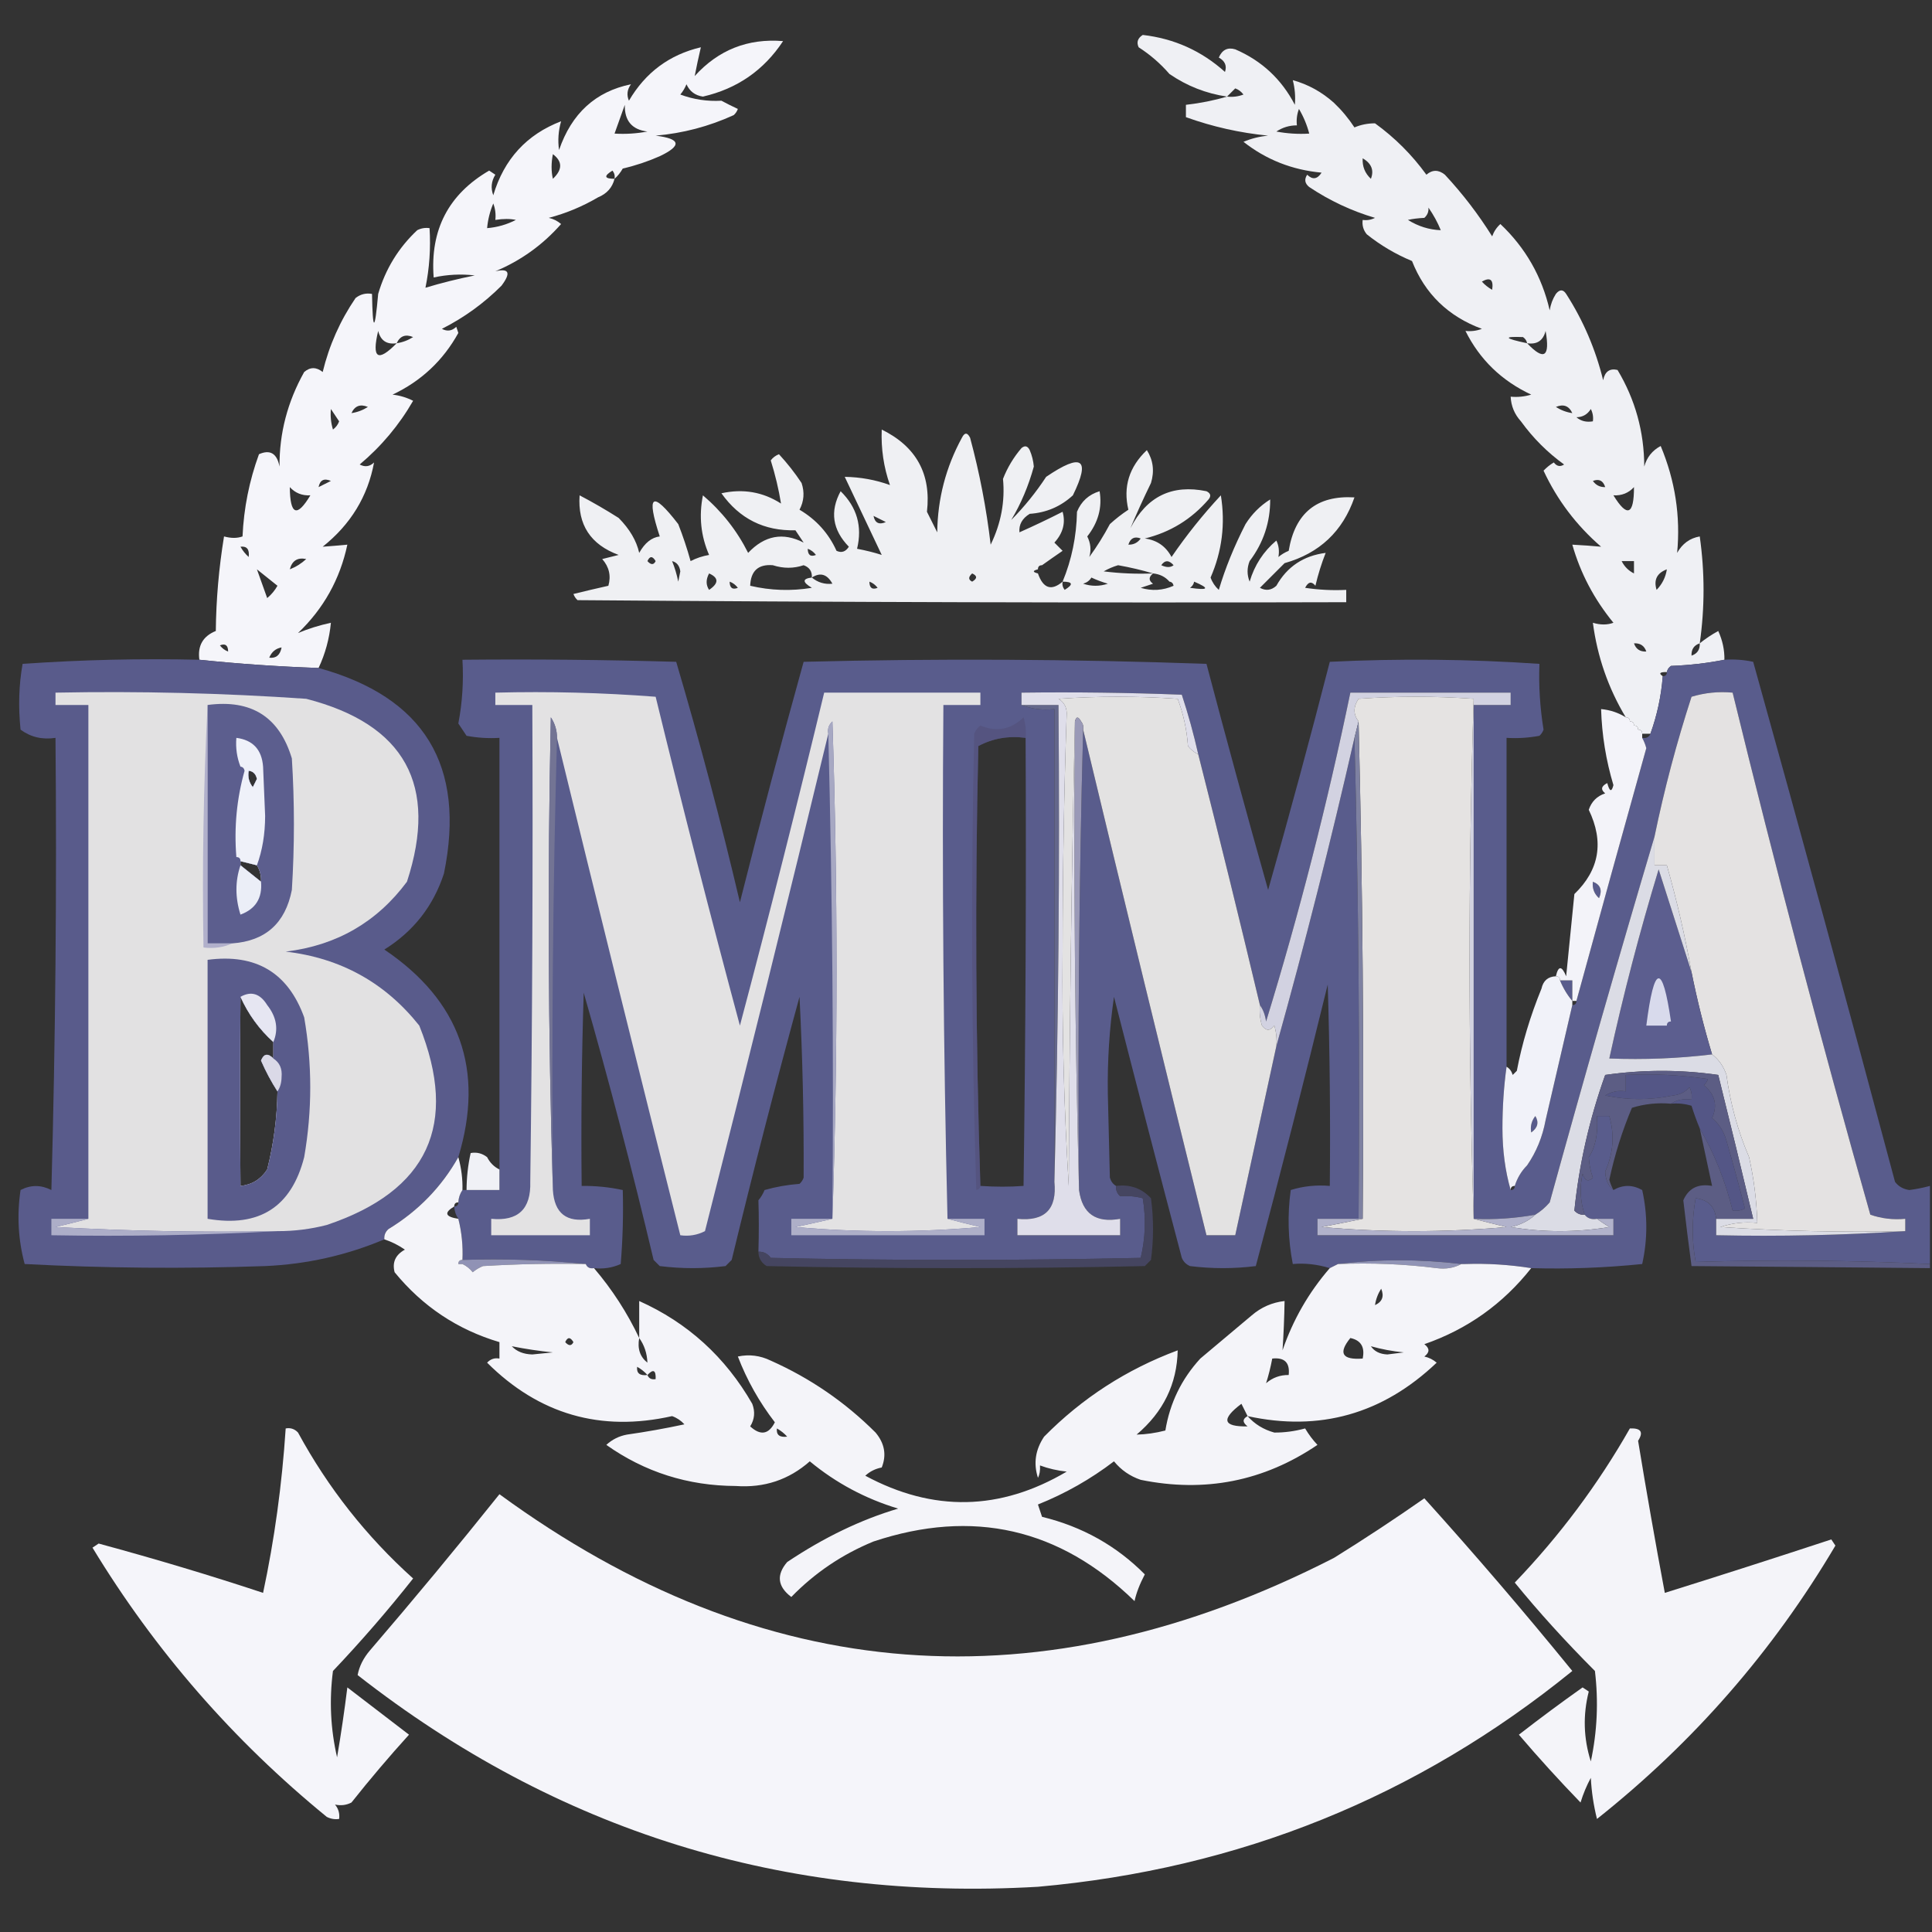 <?xml version="1.0" encoding="UTF-8"?> <svg xmlns="http://www.w3.org/2000/svg" xmlns:xlink="http://www.w3.org/1999/xlink" version="1.1" width="470px" height="470px" style="shape-rendering:geometricPrecision; text-rendering:geometricPrecision; image-rendering:optimizeQuality; fill-rule:evenodd; clip-rule:evenodd"><rect width="100%" height="100%" fill="#333333" stroke="none"/><g><path style="opacity:0.016" fill="#fefffe" d="M 175.5,23.5 C 176.833,24.167 176.833,24.167 175.5,23.5 Z"></path></g><g><path style="opacity:1" fill="#f5f5fa" d="M 175.5,24.5 C 176.718,25.161 178.051,25.828 179.5,26.5C 179.291,27.086 178.957,27.586 178.5,28C 172.459,30.76 166.126,32.427 159.5,33C 165.605,33.745 165.938,35.411 160.5,38C 157.595,39.286 154.595,40.286 151.5,41C 150.934,41.995 150.267,42.828 149.5,43.5C 148.969,45.624 147.635,47.124 145.5,48C 141.719,50.225 137.719,51.891 133.5,53C 134.624,53.249 135.624,53.749 136.5,54.5C 132.052,59.558 126.719,63.391 120.5,66C 123.855,65.205 124.355,66.372 122,69.5C 117.726,73.774 112.893,77.274 107.5,80C 108.784,80.684 109.951,80.517 111,79.5C 111.167,80 111.333,80.5 111.5,81C 107.792,87.708 102.458,92.708 95.5,96C 97.256,96.202 98.922,96.702 100.5,97.5C 97.107,103.398 92.774,108.565 87.5,113C 88.784,113.684 89.951,113.517 91,112.5C 89.471,120.747 85.305,127.581 78.5,133C 80.425,132.865 82.425,132.698 84.5,132.5C 82.712,140.909 78.712,148.076 72.5,154C 74.958,152.962 77.625,152.129 80.5,151.5C 80.128,155.372 79.128,159.039 77.5,162.5C 67.757,162.163 58.09,161.496 48.5,160.5C 48.032,157.1 49.365,154.767 52.5,153.5C 52.576,145.869 53.242,138.202 54.5,130.5C 56.201,130.966 57.701,130.966 59,130.5C 59.309,123.623 60.642,116.957 63,110.5C 65.709,109.294 67.375,110.294 68,113.5C 67.937,105.424 69.937,97.757 74,90.5C 75.458,89.253 76.958,89.253 78.5,90.5C 80.079,84.008 82.746,78.008 86.5,72.5C 87.689,71.571 89.022,71.238 90.5,71.5C 90.672,80.81 91.172,80.81 92,71.5C 93.774,65.447 96.941,60.28 101.5,56C 102.448,55.517 103.448,55.35 104.5,55.5C 104.803,60.43 104.469,65.263 103.5,70C 107.341,68.84 111.341,67.84 115.5,67C 112.151,66.612 108.817,66.779 105.5,67.5C 104.602,55.929 109.102,47.263 119,41.5C 119.5,41.833 120,42.167 120.5,42.5C 119.515,44.098 119.349,45.765 120,47.5C 122.622,38.717 128.122,32.717 136.5,29.5C 135.833,31.819 135.666,34.153 136,36.5C 139.047,27.598 144.88,22.265 153.5,20.5C 152.572,21.768 152.405,23.101 153,24.5C 157.021,17.636 162.854,13.302 170.5,11.5C 169.937,13.91 169.437,16.243 169,18.5C 174.778,12.13 181.945,9.297 190.5,10C 185.82,17.093 179.32,21.593 171,23.5C 169.108,23.223 167.775,22.223 167,20.5C 166.626,21.416 166.126,22.25 165.5,23C 168.726,24.199 172.059,24.699 175.5,24.5 Z M 149.5,32.5 C 150.32,30.188 151.153,27.854 152,25.5C 151.903,29.374 153.736,31.541 157.5,32C 154.854,32.497 152.187,32.664 149.5,32.5 Z M 134.5,37.5 C 136.864,39.272 136.864,41.272 134.5,43.5C 134.08,41.674 134.08,39.674 134.5,37.5 Z M 149.5,43.5 C 146.999,43.489 146.832,42.822 149,41.5C 149.464,42.094 149.631,42.761 149.5,43.5 Z M 118.5,55.5 C 118.687,53.436 119.187,51.436 120,49.5C 120.49,50.793 120.657,52.127 120.5,53.5C 122.446,53.193 124.113,53.193 125.5,53.5C 123.293,54.635 120.96,55.301 118.5,55.5 Z M 96.5,83.5 C 91.891,88.195 90.391,87.195 92,80.5C 92.588,82.863 94.088,83.863 96.5,83.5 Z M 96.5,83.5 C 97.314,81.727 98.648,81.227 100.5,82C 99.255,82.791 97.922,83.291 96.5,83.5 Z M 85.5,100.5 C 86.314,98.727 87.648,98.227 89.5,99C 88.255,99.791 86.922,100.291 85.5,100.5 Z M 80.5,99.5 C 81.167,100.5 81.833,101.5 82.5,102.5C 82.217,103.289 81.717,103.956 81,104.5C 80.507,102.866 80.34,101.199 80.5,99.5 Z M 77.5,118.5 C 77.843,116.775 78.843,116.275 80.5,117C 79.473,117.513 78.473,118.013 77.5,118.5 Z M 70.5,118.5 C 71.82,119.942 73.486,120.608 75.5,120.5C 72.23,125.963 70.563,125.296 70.5,118.5 Z M 60.5,135.5 C 59.733,134.828 59.066,133.995 58.5,133C 60.061,132.812 60.728,133.645 60.5,135.5 Z M 70.5,138.5 C 71.052,136.391 72.386,135.558 74.5,136C 73.307,137.095 71.973,137.928 70.5,138.5 Z M 62.5,138.5 C 64.148,139.81 65.814,141.143 67.5,142.5C 66.855,143.646 66.022,144.646 65,145.5C 64.153,143.146 63.319,140.812 62.5,138.5 Z M 55.5,158.5 C 54.711,158.217 54.044,157.717 53.5,157C 54.816,156.472 55.483,156.972 55.5,158.5 Z M 68.5,157.5 C 68.154,159.363 67.154,160.196 65.5,160C 66.078,158.583 67.078,157.75 68.5,157.5 Z"></path></g><g><path style="opacity:0.974" fill="#f4f5f9" d="M 413.5,156.5 C 414.885,155.386 416.385,154.386 418,153.5C 419.041,155.781 419.541,158.114 419.5,160.5C 415.353,161.325 411.019,161.825 406.5,162C 405.944,162.383 405.611,162.883 405.5,163.5C 403.776,163.461 403.443,163.794 404.5,164.5C 404.131,169.309 403.131,173.976 401.5,178.5C 400.833,178.5 400.167,178.5 399.5,178.5C 399.5,177.833 399.167,177.5 398.5,177.5C 398.5,176.833 398.167,176.5 397.5,176.5C 397.5,175.833 397.167,175.5 396.5,175.5C 396.5,174.833 396.167,174.5 395.5,174.5C 391.25,167.419 388.584,159.752 387.5,151.5C 389.331,152.052 390.997,152.052 392.5,151.5C 387.8,145.761 384.466,139.428 382.5,132.5C 384.915,132.627 387.249,132.793 389.5,133C 383.494,127.81 378.827,121.643 375.5,114.5C 376.242,113.713 377.075,113.047 378,112.5C 378.718,113.451 379.551,113.617 380.5,113C 376.447,110.07 372.947,106.57 370,102.5C 368.441,100.783 367.608,98.783 367.5,96.5C 369.199,96.66 370.866,96.493 372.5,96C 365.303,92.634 359.969,87.468 356.5,80.5C 357.873,80.657 359.207,80.49 360.5,80C 352.306,76.971 346.639,71.471 343.5,63.5C 339.504,61.837 335.837,59.671 332.5,57C 331.663,55.989 331.33,54.822 331.5,53.5C 332.552,53.65 333.552,53.483 334.5,53C 328.784,51.309 323.451,48.809 318.5,45.5C 317.417,44.635 317.251,43.635 318,42.5C 319.297,43.784 320.464,43.617 321.5,42C 314.354,41.344 308.02,38.844 302.5,34.5C 304.423,33.692 306.423,33.192 308.5,33C 301.613,32.323 294.946,30.823 288.5,28.5C 288.5,27.5 288.5,26.5 288.5,25.5C 292.011,25.101 295.344,24.434 298.5,23.5C 293.4,22.745 288.734,20.912 284.5,18C 282.295,15.46 279.795,13.293 277,11.5C 276.437,10.275 276.77,9.275 278,8.5C 285.645,9.38 292.312,12.38 298,17.5C 298.507,16.004 298.007,14.837 296.5,14C 297.313,12.115 298.647,11.449 300.5,12C 306.943,14.777 311.777,19.277 315,25.5C 315.18,23.512 315.014,21.512 314.5,19.5C 318.217,20.527 321.55,22.361 324.5,25C 326.405,26.815 328.072,28.815 329.5,31C 331.035,30.339 332.702,30.006 334.5,30C 339.333,33.5 343.5,37.667 347,42.5C 348.458,41.253 349.958,41.253 351.5,42.5C 355.818,47.14 359.651,52.14 363,57.5C 363.419,56.328 364.085,55.328 365,54.5C 371.108,60.279 375.108,67.279 377,75.5C 377.219,74.062 377.719,72.729 378.5,71.5C 379.425,70.359 380.259,70.359 381,71.5C 385.163,77.985 388.163,84.985 390,92.5C 390.424,90.385 391.591,89.552 393.5,90C 397.81,97.204 399.977,105.037 400,113.5C 400.624,111.246 401.957,109.579 404,108.5C 407.515,116.916 408.848,125.583 408,134.5C 409.257,132.254 411.09,130.921 413.5,130.5C 414.731,139.191 414.731,147.858 413.5,156.5 Z M 360.5,68.5 C 362.535,67.356 363.368,68.023 363,70.5C 362.005,69.934 361.172,69.267 360.5,68.5 Z M 347.5,50.5 C 348.748,52.299 349.748,54.133 350.5,56C 347.694,55.9 345.028,55.067 342.5,53.5C 343.582,53.251 344.915,53.085 346.5,53C 347.252,52.329 347.586,51.496 347.5,50.5 Z M 331.5,38.5 C 333.641,39.755 334.307,41.422 333.5,43.5C 332.05,42.15 331.383,40.483 331.5,38.5 Z M 318.5,32.5 C 315.813,32.664 313.146,32.497 310.5,32C 312.025,30.991 313.692,30.491 315.5,30.5C 315.343,29.127 315.51,27.793 316,26.5C 317.122,28.407 317.955,30.407 318.5,32.5 Z M 300.5,21.5 C 301.289,21.783 301.956,22.283 302.5,23C 301.207,23.49 299.873,23.657 298.5,23.5C 299.167,22.833 299.833,22.167 300.5,21.5 Z M 371.5,83.5 C 373.911,83.863 375.411,82.863 376,80.5C 377.133,86.848 375.633,87.848 371.5,83.5 Z M 371.5,83.5 C 365.919,82.314 365.586,81.814 370.5,82C 371.056,82.383 371.389,82.883 371.5,83.5 Z M 382.5,100.5 C 381.078,100.291 379.745,99.791 378.5,99C 380.352,98.227 381.686,98.727 382.5,100.5 Z M 383.5,101.5 C 385.017,101.489 386.184,100.823 387,99.5C 387.483,100.448 387.649,101.448 387.5,102.5C 385.901,102.768 384.568,102.434 383.5,101.5 Z M 390.5,118.5 C 389.244,118.539 388.244,118.039 387.5,117C 388.998,116.415 389.998,116.915 390.5,118.5 Z M 397.5,118.5 C 397.513,125.296 395.846,125.962 392.5,120.5C 394.514,120.608 396.18,119.942 397.5,118.5 Z M 394.5,136.5 C 395.5,136.5 396.5,136.5 397.5,136.5C 397.5,137.5 397.5,138.5 397.5,139.5C 396.167,138.833 395.167,137.833 394.5,136.5 Z M 405.5,138.5 C 405.205,140.423 404.372,142.09 403,143.5C 402.253,141.072 403.086,139.406 405.5,138.5 Z M 397.5,156.5 C 399.027,156.427 400.027,157.094 400.5,158.5C 398.973,158.573 397.973,157.906 397.5,156.5 Z M 413.5,156.5 C 413.573,158.027 412.906,159.027 411.5,159.5C 411.427,157.973 412.094,156.973 413.5,156.5 Z"></path></g><g><path style="opacity:0.968" fill="#f4f5f9" d="M 253.5,137.5 C 252.833,137.5 252.5,137.833 252.5,138.5C 251.167,138.833 251.167,139.167 252.5,139.5C 253.771,143.158 255.771,143.824 258.5,141.5C 260.714,136.16 261.881,130.493 262,124.5C 263.033,121.967 264.867,120.301 267.5,119.5C 268.168,123.445 267.168,127.112 264.5,130.5C 265.33,132.135 265.497,133.802 265,135.5C 266.849,132.966 268.515,130.3 270,127.5C 271.41,126.213 272.91,125.046 274.5,124C 273.184,118.425 274.684,113.592 279,109.5C 280.54,111.955 280.874,114.621 280,117.5C 278.166,121.258 276.5,124.925 275,128.5C 278.965,120.767 285.131,117.767 293.5,119.5C 294.521,120.002 294.688,120.668 294,121.5C 289.842,126.327 284.675,129.494 278.5,131C 281.449,131.39 283.616,132.89 285,135.5C 288.62,130.211 292.62,125.211 297,120.5C 298.121,127.441 297.288,134.108 294.5,140.5C 294.919,141.672 295.585,142.672 296.5,143.5C 298.051,138.27 300.217,132.936 303,127.5C 304.561,125.027 306.561,123.027 309,121.5C 309.029,127.047 307.362,132.047 304,136.5C 303.333,138.167 303.333,139.833 304,141.5C 305.186,137.49 307.353,134.157 310.5,131.5C 311.096,132.716 311.263,134.049 311,135.5C 311.75,134.874 312.584,134.374 313.5,134C 315.026,124.795 320.359,120.462 329.5,121C 326.651,129.269 320.984,134.602 312.5,137C 310.088,139.412 308.088,141.412 306.5,143C 307.944,143.781 309.277,143.614 310.5,142.5C 313.113,137.853 317.113,135.186 322.5,134.5C 321.491,137.049 320.658,139.715 320,142.5C 319.086,141.346 318.253,141.513 317.5,143C 320.817,143.498 324.15,143.665 327.5,143.5C 327.5,144.5 327.5,145.5 327.5,146.5C 265.166,146.667 202.832,146.5 140.5,146C 140.043,145.586 139.709,145.086 139.5,144.5C 142.366,143.792 145.2,143.125 148,142.5C 148.687,140.08 148.187,137.913 146.5,136C 147.833,135.667 149.167,135.333 150.5,135C 143.667,132.486 140.5,127.653 141,120.5C 144.248,122.207 147.415,124.04 150.5,126C 153.171,128.699 154.838,131.533 155.5,134.5C 156.855,132.071 158.522,130.738 160.5,130.5C 157.135,120.251 158.635,119.251 165,127.5C 166.152,130.44 167.152,133.44 168,136.5C 169.399,135.773 170.899,135.273 172.5,135C 170.49,130.391 169.99,125.558 171,120.5C 175.631,124.441 179.298,129.107 182,134.5C 186.003,130.251 190.503,129.418 195.5,132C 194.833,131 194.167,130 193.5,129C 185.908,129.204 179.908,126.204 175.5,120C 180.762,118.837 185.596,119.671 190,122.5C 189.432,119.004 188.598,115.504 187.5,112C 188.025,111.308 188.692,110.808 189.5,110.5C 191.524,112.69 193.357,115.023 195,117.5C 195.758,119.769 195.591,121.936 194.5,124C 198.58,126.411 201.58,129.744 203.5,134C 204.725,134.563 205.725,134.23 206.5,133C 202.512,128.907 201.846,124.407 204.5,119.5C 208.481,123.403 209.814,128.069 208.5,133.5C 210.65,133.905 212.65,134.405 214.5,135C 211.5,128.667 208.5,122.333 205.5,116C 209.333,116.064 213,116.73 216.5,118C 214.978,113.661 214.311,109.161 214.5,104.5C 222.897,108.63 226.563,115.297 225.5,124.5C 226.333,126.167 227.167,127.833 228,129.5C 228.102,121.318 230.102,113.652 234,106.5C 234.667,105.167 235.333,105.167 236,106.5C 238.303,115.044 239.969,123.711 241,132.5C 243.523,127.319 244.523,121.985 244,116.5C 245.07,113.758 246.57,111.258 248.5,109C 249.332,108.312 249.998,108.479 250.5,109.5C 251.046,110.772 251.379,112.106 251.5,113.5C 250.206,118.218 248.372,122.552 246,126.5C 249.193,123.275 252.026,119.775 254.5,116C 263.219,110.079 265.386,111.579 261,120.5C 258.044,123.227 254.544,124.727 250.5,125C 248.671,126.113 247.837,127.613 248,129.5C 251.525,127.933 255.025,126.267 258.5,124.5C 259.262,127.21 258.595,129.71 256.5,132C 257.167,132.667 257.833,133.333 258.5,134C 256.767,135.189 255.1,136.356 253.5,137.5 Z M 196.5,133.5 C 197.289,133.783 197.956,134.283 198.5,135C 197.184,135.528 196.517,135.028 196.5,133.5 Z M 274.5,132.5 C 275.002,130.915 276.002,130.415 277.5,131C 276.756,132.039 275.756,132.539 274.5,132.5 Z M 212.5,125.5 C 213.473,125.987 214.473,126.487 215.5,127C 213.843,127.725 212.843,127.225 212.5,125.5 Z M 157.5,136.5 C 158.077,135.227 158.743,135.227 159.5,136.5C 159.03,137.463 158.363,137.463 157.5,136.5 Z M 163.5,136.5 C 164.649,136.791 165.316,137.624 165.5,139C 165.333,139.833 165.167,140.667 165,141.5C 164.648,139.753 164.148,138.086 163.5,136.5 Z M 282.5,137.5 C 283.386,136.224 284.386,136.224 285.5,137.5C 284.767,138.087 283.767,138.087 282.5,137.5 Z M 197.5,140.5 C 195.158,140.775 195.158,141.608 197.5,143C 192.467,143.829 187.467,143.662 182.5,142.5C 182.632,138.881 184.466,137.214 188,137.5C 190.571,138.324 193.071,138.324 195.5,137.5C 196.919,138.005 197.585,139.005 197.5,140.5 Z M 280.5,139.5 C 276.486,139.666 272.486,139.499 268.5,139C 269.609,138.362 270.775,137.862 272,137.5C 274.996,138.035 277.829,138.702 280.5,139.5 Z M 172.5,139.5 C 174.879,140.562 174.879,141.895 172.5,143.5C 171.708,142.3 171.708,140.967 172.5,139.5 Z M 197.5,140.5 C 199.558,139.176 201.225,139.676 202.5,142C 200.609,142.203 198.943,141.703 197.5,140.5 Z M 236.5,139.5 C 237.773,140.077 237.773,140.743 236.5,141.5C 235.537,141.03 235.537,140.363 236.5,139.5 Z M 280.5,139.5 C 282.153,139.66 283.486,140.326 284.5,141.5C 285.043,141.56 285.376,141.893 285.5,142.5C 282.894,143.652 280.227,143.818 277.5,143C 278.5,142.667 279.5,142.333 280.5,142C 279.402,141.23 279.402,140.397 280.5,139.5 Z M 265.5,140.5 C 266.766,141.09 268.099,141.59 269.5,142C 267.5,142.667 265.5,142.667 263.5,142C 264.416,141.722 265.082,141.222 265.5,140.5 Z M 177.5,141.5 C 178.289,141.783 178.956,142.283 179.5,143C 178.184,143.528 177.517,143.028 177.5,141.5 Z M 211.5,141.5 C 212.289,141.783 212.956,142.283 213.5,143C 212.184,143.528 211.517,143.028 211.5,141.5 Z M 258.5,141.5 C 261.001,141.511 261.168,142.178 259,143.5C 258.536,142.906 258.369,142.239 258.5,141.5 Z M 290.5,141.5 C 294.373,143.154 294.04,143.654 289.5,143C 290.056,142.617 290.389,142.117 290.5,141.5 Z"></path></g><g><path style="opacity:0.004" fill="#fefffe" d="M 253.5,137.5 C 254.833,138.167 254.833,138.167 253.5,137.5 Z"></path></g><g><path style="opacity:0.004" fill="#fefffe" d="M 252.5,138.5 C 252.833,138.5 253.167,138.5 253.5,138.5C 253.315,139.17 252.981,139.17 252.5,138.5 Z"></path></g><g><path style="opacity:1" fill="#595b8b" d="M 48.5,160.5 C 58.09,161.496 67.757,162.163 77.5,162.5C 103.21,169.573 113.376,186.24 108,212.5C 105.423,220.413 100.589,226.58 93.5,231C 111.925,243.442 117.925,260.276 111.5,281.5C 107.407,288.761 101.741,294.594 94.5,299C 93.748,299.671 93.414,300.504 93.5,301.5C 84.255,305.394 74.588,307.561 64.5,308C 44.862,308.683 25.362,308.516 6,307.5C 4.424,301.612 4.091,295.612 5,289.5C 7.466,288.212 9.966,288.212 12.5,289.5C 13.5,252.839 13.833,216.173 13.5,179.5C 10.289,179.988 7.456,179.321 5,177.5C 4.423,171.903 4.59,166.57 5.5,161.5C 19.818,160.501 34.151,160.167 48.5,160.5 Z M 58.5,210.5 C 58.5,210.167 58.5,209.833 58.5,209.5C 59.833,209.833 61.167,210.167 62.5,210.5C 63.234,211.708 63.567,213.041 63.5,214.5C 61.833,213.167 60.167,211.833 58.5,210.5 Z M 60.5,187.5 C 61.586,187.62 62.253,188.287 62.5,189.5C 62.167,190.167 61.833,190.833 61.5,191.5C 60.571,190.311 60.238,188.978 60.5,187.5 Z M 58.5,242.5 C 60.4,246.732 63.067,250.399 66.5,253.5C 66.5,254.833 66.5,256.167 66.5,257.5C 65.177,256.15 64.177,256.317 63.5,258C 64.644,260.633 65.977,263.133 67.5,265.5C 67.404,271.938 66.57,278.271 65,284.5C 63.453,286.887 61.287,288.22 58.5,288.5C 58.37,272.975 58.37,257.642 58.5,242.5 Z"></path></g><g><path style="opacity:1" fill="#e2e1e2" d="M 67.5,299.5 C 49.488,299.833 31.488,299.5 13.5,298.5C 16.306,297.832 18.972,297.166 21.5,296.5C 21.5,254.833 21.5,213.167 21.5,171.5C 18.833,171.5 16.167,171.5 13.5,171.5C 13.5,170.5 13.5,169.5 13.5,168.5C 33.866,168.101 54.2,168.601 74.5,170C 98.507,176.184 106.674,191.018 99,214.5C 91.678,224.347 81.845,230.013 69.5,231.5C 82.87,233.061 93.703,239.061 102,249.5C 111.646,273.548 104.146,289.714 79.5,298C 75.56,299.015 71.56,299.515 67.5,299.5 Z M 58.5,210.5 C 58.5,210.167 58.5,209.833 58.5,209.5C 59.833,209.833 61.167,210.167 62.5,210.5C 63.234,211.708 63.567,213.041 63.5,214.5C 61.833,213.167 60.167,211.833 58.5,210.5 Z M 60.5,187.5 C 60.238,188.978 60.571,190.311 61.5,191.5C 61.833,190.833 62.167,190.167 62.5,189.5C 62.253,188.287 61.586,187.62 60.5,187.5 Z M 58.5,242.5 C 60.4,246.732 63.067,250.399 66.5,253.5C 66.5,254.833 66.5,256.167 66.5,257.5C 65.177,256.15 64.177,256.317 63.5,258C 64.644,260.633 65.977,263.133 67.5,265.5C 67.404,271.938 66.57,278.271 65,284.5C 63.453,286.887 61.287,288.22 58.5,288.5C 58.37,272.975 58.37,257.642 58.5,242.5 Z"></path></g><g><path style="opacity:1" fill="#b1b0cb" d="M 50.5,171.5 C 50.5,190.833 50.5,210.167 50.5,229.5C 52.5,229.5 54.5,229.5 56.5,229.5C 54.393,230.468 52.059,230.802 49.5,230.5C 49.17,210.66 49.503,190.993 50.5,171.5 Z"></path></g><g><path style="opacity:1" fill="#5c5e8e" d="M 50.5,171.5 C 61.134,170.076 67.968,174.41 71,184.5C 71.667,195.167 71.667,205.833 71,216.5C 69.418,224.587 64.585,228.92 56.5,229.5C 54.5,229.5 52.5,229.5 50.5,229.5C 50.5,210.167 50.5,190.833 50.5,171.5 Z M 58.5,210.5 C 58.5,210.167 58.5,209.833 58.5,209.5C 59.833,209.833 61.167,210.167 62.5,210.5C 63.234,211.708 63.567,213.041 63.5,214.5C 61.833,213.167 60.167,211.833 58.5,210.5 Z M 60.5,187.5 C 60.238,188.978 60.571,190.311 61.5,191.5C 61.833,190.833 62.167,190.167 62.5,189.5C 62.253,188.287 61.586,187.62 60.5,187.5 Z"></path></g><g><path style="opacity:1" fill="#ebeef7" d="M 58.5,210.5 C 60.167,211.833 61.833,213.167 63.5,214.5C 63.85,218.474 62.183,221.14 58.5,222.5C 57.191,218.351 57.191,214.351 58.5,210.5 Z"></path></g><g><path style="opacity:0.999" fill="#eff1f9" d="M 62.5,210.5 C 61.167,210.167 59.833,209.833 58.5,209.5C 58.5,208.833 58.167,208.5 57.5,208.5C 56.922,201.287 57.588,194.287 59.5,187.5C 59.376,186.893 59.043,186.56 58.5,186.5C 57.631,184.283 57.298,181.95 57.5,179.5C 61.523,180.025 63.69,182.359 64,186.5C 64.167,190.5 64.333,194.5 64.5,198.5C 64.491,202.893 63.824,206.893 62.5,210.5 Z M 60.5,187.5 C 60.238,188.978 60.571,190.311 61.5,191.5C 61.833,190.833 62.167,190.167 62.5,189.5C 62.253,188.287 61.586,187.62 60.5,187.5 Z"></path></g><g><path style="opacity:1" fill="#595c8c" d="M 366.5,259.5 C 365.834,264.322 365.501,269.322 365.5,274.5C 365.506,279.881 366.172,284.881 367.5,289.5C 368.167,289.5 368.5,289.167 368.5,288.5C 371.084,287.952 372.084,286.285 371.5,283.5C 373.745,280.246 375.245,276.58 376,272.5C 378.174,263.138 380.341,253.804 382.5,244.5C 383.167,244.5 383.5,244.167 383.5,243.5C 389.098,223.029 394.764,202.529 400.5,182C 400.257,181.098 399.923,180.265 399.5,179.5C 400.492,179.672 401.158,179.338 401.5,178.5C 403.131,173.976 404.131,169.309 404.5,164.5C 405.167,164.5 405.5,164.167 405.5,163.5C 405.611,162.883 405.944,162.383 406.5,162C 411.019,161.825 415.353,161.325 419.5,160.5C 421.857,160.337 424.19,160.503 426.5,161C 438.227,203.073 449.727,245.239 461,287.5C 461.839,288.624 463.006,289.291 464.5,289.5C 466.207,289.272 467.874,288.938 469.5,288.5C 469.5,294.833 469.5,301.167 469.5,307.5C 450.508,306.591 431.508,306.424 412.5,307C 411.559,301.9 411.559,296.733 412.5,291.5C 415.5,291.833 417.167,293.5 417.5,296.5C 417.5,297.833 417.5,299.167 417.5,300.5C 433.009,300.83 448.342,300.496 463.5,299.5C 463.5,298.5 463.5,297.5 463.5,296.5C 460.552,296.777 457.719,296.444 455,295.5C 443.053,253.377 431.886,211.044 421.5,168.5C 418.102,168.18 414.768,168.513 411.5,169.5C 407.872,180.68 404.872,192.013 402.5,203.5C 393.739,232.966 385.239,262.633 377,292.5C 375.961,293.71 374.794,294.71 373.5,295.5C 368.562,296.392 363.562,296.726 358.5,296.5C 358.5,254.833 358.5,213.167 358.5,171.5C 361.5,171.5 364.5,171.5 367.5,171.5C 367.5,170.5 367.5,169.5 367.5,168.5C 354.5,168.5 341.5,168.5 328.5,168.5C 322.906,195.545 316.072,222.212 308,248.5C 307.79,246.942 307.29,245.609 306.5,244.5C 301.658,224.132 296.658,203.798 291.5,183.5C 290.398,178.591 289.065,173.757 287.5,169C 274.504,168.5 261.504,168.333 248.5,168.5C 248.5,169.5 248.5,170.5 248.5,171.5C 250.948,172.473 253.615,172.806 256.5,172.5C 256.5,210.833 256.5,249.167 256.5,287.5C 257.167,294.167 254.167,297.167 247.5,296.5C 247.5,297.833 247.5,299.167 247.5,300.5C 255.833,300.5 264.167,300.5 272.5,300.5C 272.5,299.167 272.5,297.833 272.5,296.5C 266.608,297.57 263.275,295.237 262.5,289.5C 262.168,251.996 262.502,214.663 263.5,177.5C 273.335,218.508 283.335,259.508 293.5,300.5C 295.833,300.5 298.167,300.5 300.5,300.5C 303.831,285.175 307.164,269.842 310.5,254.5C 317.409,229.751 323.742,204.751 329.5,179.5C 330.499,218.33 330.832,257.33 330.5,296.5C 327.167,296.5 323.833,296.5 320.5,296.5C 320.5,297.833 320.5,299.167 320.5,300.5C 344.5,300.5 368.5,300.5 392.5,300.5C 392.5,299.167 392.5,297.833 392.5,296.5C 391.167,296.5 389.833,296.5 388.5,296.5C 387.209,296.737 386.209,296.404 385.5,295.5C 384.42,292.257 384.253,288.924 385,285.5C 385.535,287.271 386.369,287.604 387.5,286.5C 386.923,284.894 386.59,283.228 386.5,281.5C 388.131,279.107 388.798,275.774 388.5,271.5C 389.5,271.5 390.5,271.5 391.5,271.5C 392.816,276.081 392.483,280.581 390.5,285C 390.569,286.986 391.235,288.486 392.5,289.5C 394.802,288.178 397.135,288.178 399.5,289.5C 400.833,295.5 400.833,301.5 399.5,307.5C 390.373,308.425 381.373,308.758 372.5,308.5C 367.175,307.657 361.841,307.323 356.5,307.5C 356.167,307.5 355.833,307.5 355.5,307.5C 345.348,306.288 335.348,306.288 325.5,307.5C 324.833,307.833 324.167,308.167 323.5,308.5C 320.445,307.57 317.445,307.237 314.5,307.5C 313.336,301.528 313.17,295.528 314,289.5C 317.057,288.549 320.223,288.216 323.5,288.5C 323.667,272.163 323.5,255.83 323,239.5C 317.394,262.425 311.56,285.259 305.5,308C 300.167,308.667 294.833,308.667 289.5,308C 288.572,307.612 287.905,306.945 287.5,306C 281.921,284.85 276.421,263.683 271,242.5C 269.883,250.26 269.383,258.093 269.5,266C 269.667,272.833 269.833,279.667 270,286.5C 270.278,287.416 270.778,288.082 271.5,288.5C 271.414,289.496 271.748,290.329 272.5,291C 274.445,290.872 276.278,291.038 278,291.5C 278.802,296.419 278.635,301.252 277.5,306C 247.5,306.667 217.5,306.667 187.5,306C 186.756,304.961 185.756,304.461 184.5,304.5C 184.629,300.122 184.629,295.955 184.5,292C 185.126,291.25 185.626,290.416 186,289.5C 188.74,288.718 191.574,288.218 194.5,288C 194.957,287.586 195.291,287.086 195.5,286.5C 195.579,271.873 195.246,257.207 194.5,242.5C 188.694,263.721 183.194,285.055 178,306.5C 177.5,307 177,307.5 176.5,308C 171.167,308.667 165.833,308.667 160.5,308C 160,307.5 159.5,307 159,306.5C 153.837,284.678 148.17,263.012 142,241.5C 141.5,257.163 141.333,272.83 141.5,288.5C 144.881,288.46 148.214,288.793 151.5,289.5C 151.666,295.509 151.499,301.509 151,307.5C 148.959,308.423 146.792,308.756 144.5,308.5C 143.508,308.672 142.842,308.338 142.5,307.5C 132.681,306.506 122.681,306.173 112.5,306.5C 112.658,303.098 112.324,299.764 111.5,296.5C 110.89,295.609 110.557,294.609 110.5,293.5C 111.167,293.5 111.5,293.167 111.5,292.5C 111.557,291.391 111.89,290.391 112.5,289.5C 112.833,289.5 113.167,289.5 113.5,289.5C 116.167,289.5 118.833,289.5 121.5,289.5C 121.5,287.833 121.5,286.167 121.5,284.5C 121.5,249.5 121.5,214.5 121.5,179.5C 118.813,179.664 116.146,179.497 113.5,179C 112.833,178 112.167,177 111.5,176C 112.471,170.928 112.805,165.762 112.5,160.5C 129.837,160.333 147.17,160.5 164.5,161C 170.205,180.319 175.372,199.819 180,219.5C 184.939,199.907 190.106,180.407 195.5,161C 228.172,160.167 260.838,160.333 293.5,161.5C 298.35,179.903 303.35,198.236 308.5,216.5C 313.736,198.054 318.736,179.554 323.5,161C 340.51,160.167 357.51,160.334 374.5,161.5C 374.296,166.774 374.63,172.107 375.5,177.5C 375.291,178.086 374.957,178.586 374.5,179C 371.854,179.497 369.187,179.664 366.5,179.5C 366.5,206.167 366.5,232.833 366.5,259.5 Z M 387.5,214.5 C 389.344,215.204 389.844,216.537 389,218.5C 387.812,217.437 387.312,216.103 387.5,214.5 Z M 249.5,179.5 C 249.667,215.835 249.5,252.168 249,288.5C 245.651,288.746 242.151,288.746 238.5,288.5C 237.341,252.905 237.174,217.238 238,181.5C 241.494,179.623 245.327,178.956 249.5,179.5 Z M 379.5,238.5 C 380.5,238.5 381.5,238.5 382.5,238.5C 382.5,240.167 382.5,241.833 382.5,243.5C 381.263,242.035 380.263,240.368 379.5,238.5 Z M 372.5,275.5 C 372.238,274.022 372.571,272.689 373.5,271.5C 374.421,273.031 374.088,274.365 372.5,275.5 Z M 371.5,283.5 C 372.084,286.285 371.084,287.952 368.5,288.5C 369.11,286.566 370.11,284.899 371.5,283.5 Z"></path></g><g><path style="opacity:0.475" fill="#504c72" d="M 249.5,179.5 C 245.327,178.956 241.494,179.623 238,181.5C 237.174,217.238 237.341,252.905 238.5,288.5C 238.44,289.043 238.107,289.376 237.5,289.5C 236.333,252.505 236.167,215.505 237,178.5C 237.308,177.692 237.808,177.025 238.5,176.5C 242.453,178.147 245.953,177.48 249,174.5C 249.494,176.134 249.66,177.801 249.5,179.5 Z"></path></g><g><path style="opacity:1" fill="#64678b" d="M 248.5,171.5 C 251.5,171.5 254.5,171.5 257.5,171.5C 257.832,210.337 257.499,249.004 256.5,287.5C 256.5,249.167 256.5,210.833 256.5,172.5C 253.615,172.806 250.948,172.473 248.5,171.5 Z"></path></g><g><path style="opacity:1" fill="#d2d2e1" d="M 358.5,296.5 C 357.168,254.431 357.168,212.264 358.5,170C 349.167,169.333 339.833,169.333 330.5,170C 329.193,171.943 329.193,173.777 330.5,175.5C 330.167,176.833 329.833,178.167 329.5,179.5C 323.742,204.751 317.409,229.751 310.5,254.5C 310.66,252.801 310.494,251.134 310,249.5C 309,250.833 308,250.833 307,249.5C 306.506,247.866 306.34,246.199 306.5,244.5C 307.29,245.609 307.79,246.942 308,248.5C 316.072,222.212 322.906,195.545 328.5,168.5C 341.5,168.5 354.5,168.5 367.5,168.5C 367.5,169.5 367.5,170.5 367.5,171.5C 364.5,171.5 361.5,171.5 358.5,171.5C 358.5,213.167 358.5,254.833 358.5,296.5 Z"></path></g><g><path style="opacity:1" fill="#e3e2e2" d="M 291.5,183.5 C 296.658,203.798 301.658,224.132 306.5,244.5C 306.34,246.199 306.506,247.866 307,249.5C 308,250.833 309,250.833 310,249.5C 310.494,251.134 310.66,252.801 310.5,254.5C 307.164,269.842 303.831,285.175 300.5,300.5C 298.167,300.5 295.833,300.5 293.5,300.5C 283.335,259.508 273.335,218.508 263.5,177.5C 263.631,176.761 263.464,176.094 263,175.5C 262.31,174.262 261.81,174.262 261.5,175.5C 260.667,212.998 260.167,250.664 260,288.5C 258.838,269.647 258.338,250.647 258.5,231.5C 258.512,212.143 258.845,192.81 259.5,173.5C 259.471,171.971 258.804,170.804 257.5,170C 267.167,169.333 276.833,169.333 286.5,170C 287.885,173.679 288.718,177.512 289,181.5C 289.708,182.381 290.542,183.047 291.5,183.5 Z"></path></g><g><path style="opacity:1" fill="#9a99b7" d="M 263.5,177.5 C 262.502,214.663 262.168,251.996 262.5,289.5C 261.501,251.67 261.168,213.67 261.5,175.5C 261.81,174.262 262.31,174.262 263,175.5C 263.464,176.094 263.631,176.761 263.5,177.5 Z"></path></g><g><path style="opacity:1" fill="#f3f3f9" d="M 395.5,174.5 C 396.167,174.5 396.5,174.833 396.5,175.5C 397.167,175.5 397.5,175.833 397.5,176.5C 398.167,176.5 398.5,176.833 398.5,177.5C 399.167,177.5 399.5,177.833 399.5,178.5C 399.5,178.833 399.5,179.167 399.5,179.5C 399.923,180.265 400.257,181.098 400.5,182C 394.764,202.529 389.098,223.029 383.5,243.5C 383.167,243.5 382.833,243.5 382.5,243.5C 382.5,241.833 382.5,240.167 382.5,238.5C 381.5,238.5 380.5,238.5 379.5,238.5C 379.5,237.833 379.167,237.5 378.5,237.5C 379.095,234.887 379.929,234.887 381,237.5C 381.667,230.833 382.333,224.167 383,217.5C 389.092,211.633 390.259,204.8 386.5,197C 387.167,195 388.5,193.667 390.5,193C 389.346,192.086 389.513,191.253 391,190.5C 391.556,192.595 392.056,192.762 392.5,191C 390.688,184.961 389.688,178.795 389.5,172.5C 391.685,172.704 393.685,173.37 395.5,174.5 Z M 387.5,214.5 C 387.312,216.103 387.812,217.437 389,218.5C 389.844,216.537 389.344,215.204 387.5,214.5 Z"></path></g><g><path style="opacity:1" fill="#e4e2e2" d="M 463.5,299.5 C 448.485,299.833 433.485,299.499 418.5,298.5C 421.428,297.516 424.428,297.183 427.5,297.5C 427.345,292.105 426.678,286.772 425.5,281.5C 422.775,275.147 420.942,268.48 420,261.5C 419.303,259.416 418.136,257.749 416.5,256.5C 414.523,249.927 412.857,243.26 411.5,236.5C 409.923,227.691 407.923,219.024 405.5,210.5C 404.5,210.5 403.5,210.5 402.5,210.5C 402.5,208.167 402.5,205.833 402.5,203.5C 404.872,192.013 407.872,180.68 411.5,169.5C 414.768,168.513 418.102,168.18 421.5,168.5C 431.886,211.044 443.053,253.377 455,295.5C 457.719,296.444 460.552,296.777 463.5,296.5C 463.5,297.5 463.5,298.5 463.5,299.5 Z"></path></g><g><path style="opacity:1" fill="#e3e2e3" d="M 230.5,296.5 C 233.028,297.166 235.694,297.832 238.5,298.5C 223.5,299.833 208.5,299.833 193.5,298.5C 196.642,297.833 199.642,297.166 202.5,296.5C 203.831,256.331 203.831,215.998 202.5,175.5C 201.614,176.325 201.281,177.325 201.5,178.5C 191.756,218.881 181.756,259.214 171.5,299.5C 169.604,300.466 167.604,300.799 165.5,300.5C 155.337,260.183 145.337,219.85 135.5,179.5C 135.509,177.692 135.009,176.025 134,174.5C 133.169,213.002 133.336,251.336 134.5,289.5C 134.856,295.186 137.856,297.519 143.5,296.5C 143.5,297.833 143.5,299.167 143.5,300.5C 135.5,300.5 127.5,300.5 119.5,300.5C 119.5,299.167 119.5,297.833 119.5,296.5C 126.028,297.14 129.195,294.14 129,287.5C 129.5,248.835 129.667,210.168 129.5,171.5C 126.5,171.5 123.5,171.5 120.5,171.5C 120.5,170.5 120.5,169.5 120.5,168.5C 133.517,168.168 146.517,168.501 159.5,169.5C 166.02,196.246 172.853,222.913 180,249.5C 187.142,222.574 193.976,195.574 200.5,168.5C 213.167,168.5 225.833,168.5 238.5,168.5C 238.5,169.5 238.5,170.5 238.5,171.5C 235.5,171.5 232.5,171.5 229.5,171.5C 229.168,213.337 229.501,255.003 230.5,296.5 Z"></path></g><g><path style="opacity:1" fill="#a7a8c3" d="M 202.5,296.5 C 202.832,256.996 202.499,217.663 201.5,178.5C 201.281,177.325 201.614,176.325 202.5,175.5C 203.831,215.998 203.831,256.331 202.5,296.5 Z"></path></g><g><path style="opacity:1" fill="#737494" d="M 135.5,179.5 C 134.502,215.996 134.168,252.663 134.5,289.5C 133.336,251.336 133.169,213.002 134,174.5C 135.009,176.025 135.509,177.692 135.5,179.5 Z"></path></g><g><path style="opacity:1" fill="#dfdeea" d="M 291.5,183.5 C 290.542,183.047 289.708,182.381 289,181.5C 288.718,177.512 287.885,173.679 286.5,170C 276.833,169.333 267.167,169.333 257.5,170C 258.804,170.804 259.471,171.971 259.5,173.5C 258.845,192.81 258.512,212.143 258.5,231.5C 258.338,250.647 258.838,269.647 260,288.5C 260.167,250.664 260.667,212.998 261.5,175.5C 261.168,213.67 261.501,251.67 262.5,289.5C 263.275,295.237 266.608,297.57 272.5,296.5C 272.5,297.833 272.5,299.167 272.5,300.5C 264.167,300.5 255.833,300.5 247.5,300.5C 247.5,299.167 247.5,297.833 247.5,296.5C 254.167,297.167 257.167,294.167 256.5,287.5C 257.499,249.004 257.832,210.337 257.5,171.5C 254.5,171.5 251.5,171.5 248.5,171.5C 248.5,170.5 248.5,169.5 248.5,168.5C 261.504,168.333 274.504,168.5 287.5,169C 289.065,173.757 290.398,178.591 291.5,183.5 Z"></path></g><g><path style="opacity:1" fill="#e5e3e2" d="M 358.5,296.5 C 361.028,297.166 363.694,297.832 366.5,298.5C 351.5,299.833 336.5,299.833 321.5,298.5C 324.977,297.833 328.311,297.166 331.5,296.5C 331.832,255.997 331.499,215.663 330.5,175.5C 329.193,173.777 329.193,171.943 330.5,170C 339.833,169.333 349.167,169.333 358.5,170C 357.168,212.264 357.168,254.431 358.5,296.5 Z"></path></g><g><path style="opacity:1" fill="#5c5e8f" d="M 411.5,236.5 C 412.857,243.26 414.523,249.927 416.5,256.5C 408.35,257.493 400.017,257.826 391.5,257.5C 394.883,242.016 398.883,226.682 403.5,211.5C 406.202,219.936 408.869,228.269 411.5,236.5 Z"></path></g><g><path style="opacity:0.902" fill="#e5e7f6" d="M 406.5,248.5 C 405.833,248.5 405.5,248.833 405.5,249.5C 403.833,249.5 402.167,249.5 400.5,249.5C 402.415,234.508 404.415,234.174 406.5,248.5 Z"></path></g><g><path style="opacity:1" fill="#7e81a1" d="M 330.5,175.5 C 331.499,215.663 331.832,255.997 331.5,296.5C 331.167,296.5 330.833,296.5 330.5,296.5C 330.832,257.33 330.499,218.33 329.5,179.5C 329.833,178.167 330.167,176.833 330.5,175.5 Z"></path></g><g><path style="opacity:1" fill="#dbdce5" d="M 402.5,203.5 C 402.5,205.833 402.5,208.167 402.5,210.5C 403.5,210.5 404.5,210.5 405.5,210.5C 407.923,219.024 409.923,227.691 411.5,236.5C 408.869,228.269 406.202,219.936 403.5,211.5C 398.883,226.682 394.883,242.016 391.5,257.5C 400.017,257.826 408.35,257.493 416.5,256.5C 418.136,257.749 419.303,259.416 420,261.5C 420.942,268.48 422.775,275.147 425.5,281.5C 426.678,286.772 427.345,292.105 427.5,297.5C 424.428,297.183 421.428,297.516 418.5,298.5C 433.485,299.499 448.485,299.833 463.5,299.5C 448.342,300.496 433.009,300.83 417.5,300.5C 417.5,299.167 417.5,297.833 417.5,296.5C 420.5,296.5 423.5,296.5 426.5,296.5C 423.734,284.844 420.901,273.178 418,261.5C 408.893,260.183 399.727,260.183 390.5,261.5C 386.647,272.277 384.147,283.277 383,294.5C 383.671,295.252 384.504,295.586 385.5,295.5C 386.209,296.404 387.209,296.737 388.5,296.5C 389.398,297.158 390.398,297.824 391.5,298.5C 383.5,299.833 375.5,299.833 367.5,298.5C 369.884,297.989 371.884,296.989 373.5,295.5C 374.794,294.71 375.961,293.71 377,292.5C 385.239,262.633 393.739,232.966 402.5,203.5 Z"></path></g><g><path style="opacity:1" fill="#f1f2f9" d="M 378.5,237.5 C 379.167,237.5 379.5,237.833 379.5,238.5C 380.263,240.368 381.263,242.035 382.5,243.5C 382.5,243.833 382.5,244.167 382.5,244.5C 380.341,253.804 378.174,263.138 376,272.5C 375.245,276.58 373.745,280.246 371.5,283.5C 370.11,284.899 369.11,286.566 368.5,288.5C 367.833,288.5 367.5,288.833 367.5,289.5C 366.172,284.881 365.506,279.881 365.5,274.5C 365.501,269.322 365.834,264.322 366.5,259.5C 367.222,259.918 367.722,260.584 368,261.5C 368.333,261.167 368.667,260.833 369,260.5C 370.254,253.889 372.254,247.223 375,240.5C 375.422,238.574 376.589,237.574 378.5,237.5 Z M 372.5,275.5 C 374.088,274.365 374.421,273.031 373.5,271.5C 372.571,272.689 372.238,274.022 372.5,275.5 Z"></path></g><g><path style="opacity:1" fill="#5c5d84" d="M 417.5,296.5 C 417.167,293.5 415.5,291.833 412.5,291.5C 411.559,296.733 411.559,301.9 412.5,307C 431.508,306.424 450.508,306.591 469.5,307.5C 469.5,307.833 469.5,308.167 469.5,308.5C 450.189,308.314 430.855,308.148 411.5,308C 410.787,302.713 410.12,297.379 409.5,292C 410.786,289.054 413.119,287.888 416.5,288.5C 415.497,283.827 414.497,279.161 413.5,274.5C 417.056,280.636 419.723,287.302 421.5,294.5C 422.552,294.649 423.552,294.483 424.5,294C 423.082,288.495 421.582,282.995 420,277.5C 419.378,275.269 418.211,273.435 416.5,272C 417.894,268.907 417.227,266.241 414.5,264C 414.957,263.586 415.291,263.086 415.5,262.5C 408.866,261.503 402.2,261.17 395.5,261.5C 395.5,262.833 395.5,264.167 395.5,265.5C 393.712,265.215 392.045,265.548 390.5,266.5C 395.989,267.655 401.489,267.655 407,266.5C 408.658,266.325 409.991,265.658 411,264.5C 411.483,265.448 411.649,266.448 411.5,267.5C 409.585,267.216 407.919,267.549 406.5,268.5C 403.223,268.216 400.057,268.549 397,269.5C 394.639,275.096 392.805,280.929 391.5,287C 391.743,287.902 392.077,288.735 392.5,289.5C 391.235,288.486 390.569,286.986 390.5,285C 392.483,280.581 392.816,276.081 391.5,271.5C 390.5,271.5 389.5,271.5 388.5,271.5C 388.798,275.774 388.131,279.107 386.5,281.5C 386.59,283.228 386.923,284.894 387.5,286.5C 386.369,287.604 385.535,287.271 385,285.5C 384.253,288.924 384.42,292.257 385.5,295.5C 384.504,295.586 383.671,295.252 383,294.5C 384.147,283.277 386.647,272.277 390.5,261.5C 399.727,260.183 408.893,260.183 418,261.5C 420.901,273.178 423.734,284.844 426.5,296.5C 423.5,296.5 420.5,296.5 417.5,296.5 Z"></path></g><g><path style="opacity:0.912" fill="#585a8f" d="M 413.5,274.5 C 412.776,272.782 412.109,270.948 411.5,269C 409.866,268.506 408.199,268.34 406.5,268.5C 407.919,267.549 409.585,267.216 411.5,267.5C 411.649,266.448 411.483,265.448 411,264.5C 409.991,265.658 408.658,266.325 407,266.5C 401.489,267.655 395.989,267.655 390.5,266.5C 392.045,265.548 393.712,265.215 395.5,265.5C 395.5,264.167 395.5,262.833 395.5,261.5C 402.2,261.17 408.866,261.503 415.5,262.5C 415.291,263.086 414.957,263.586 414.5,264C 417.227,266.241 417.894,268.907 416.5,272C 418.211,273.435 419.378,275.269 420,277.5C 421.582,282.995 423.082,288.495 424.5,294C 423.552,294.483 422.552,294.649 421.5,294.5C 419.723,287.302 417.056,280.636 413.5,274.5 Z"></path></g><g><path style="opacity:1" fill="#595b8b" d="M 50.5,233.5 C 62.234,231.94 70.068,236.607 74,247.5C 75.965,258.837 75.965,270.17 74,281.5C 70.899,293.646 63.065,298.646 50.5,296.5C 50.5,275.5 50.5,254.5 50.5,233.5 Z M 58.5,242.5 C 60.4,246.732 63.067,250.399 66.5,253.5C 66.5,254.833 66.5,256.167 66.5,257.5C 65.177,256.15 64.177,256.317 63.5,258C 64.644,260.633 65.977,263.133 67.5,265.5C 67.404,271.938 66.57,278.271 65,284.5C 63.453,286.887 61.287,288.22 58.5,288.5C 58.37,272.975 58.37,257.642 58.5,242.5 Z"></path></g><g><path style="opacity:0.945" fill="#e1e0ec" d="M 66.5,257.5 C 68.026,258.492 68.693,259.992 68.5,262C 68.486,263.385 68.152,264.551 67.5,265.5C 65.977,263.133 64.644,260.633 63.5,258C 64.177,256.317 65.177,256.15 66.5,257.5 Z"></path></g><g><path style="opacity:0.953" fill="#ededf6" d="M 66.5,253.5 C 63.067,250.399 60.4,246.732 58.5,242.5C 61.102,241.031 63.269,241.698 65,244.5C 67.288,247.403 67.788,250.403 66.5,253.5 Z"></path></g><g><path style="opacity:1" fill="#f0f1f6" d="M 121.5,284.5 C 121.5,286.167 121.5,287.833 121.5,289.5C 118.833,289.5 116.167,289.5 113.5,289.5C 113.508,286.455 113.841,283.455 114.5,280.5C 115.978,280.238 117.311,280.571 118.5,281.5C 119.188,282.855 120.188,283.855 121.5,284.5 Z"></path></g><g><path style="opacity:1" fill="#adaec8" d="M 21.5,296.5 C 18.972,297.166 16.306,297.832 13.5,298.5C 31.488,299.5 49.488,299.833 67.5,299.5C 49.341,300.497 31.008,300.83 12.5,300.5C 12.5,299.167 12.5,297.833 12.5,296.5C 15.5,296.5 18.5,296.5 21.5,296.5 Z"></path></g><g><path style="opacity:1" fill="#aeafc8" d="M 202.5,296.5 C 199.642,297.166 196.642,297.833 193.5,298.5C 208.5,299.833 223.5,299.833 238.5,298.5C 235.694,297.832 233.028,297.166 230.5,296.5C 233.5,296.5 236.5,296.5 239.5,296.5C 239.5,297.833 239.5,299.167 239.5,300.5C 223.833,300.5 208.167,300.5 192.5,300.5C 192.5,299.167 192.5,297.833 192.5,296.5C 195.833,296.5 199.167,296.5 202.5,296.5 Z"></path></g><g><path style="opacity:1" fill="#b1b2cb" d="M 373.5,295.5 C 371.884,296.989 369.884,297.989 367.5,298.5C 375.5,299.833 383.5,299.833 391.5,298.5C 390.398,297.824 389.398,297.158 388.5,296.5C 389.833,296.5 391.167,296.5 392.5,296.5C 392.5,297.833 392.5,299.167 392.5,300.5C 368.5,300.5 344.5,300.5 320.5,300.5C 320.5,299.167 320.5,297.833 320.5,296.5C 323.833,296.5 327.167,296.5 330.5,296.5C 330.833,296.5 331.167,296.5 331.5,296.5C 328.311,297.166 324.977,297.833 321.5,298.5C 336.5,299.833 351.5,299.833 366.5,298.5C 363.694,297.832 361.028,297.166 358.5,296.5C 363.562,296.726 368.562,296.392 373.5,295.5 Z"></path></g><g><path style="opacity:1" fill="#9092b5" d="M 111.5,307.5 C 111.5,306.833 111.833,306.5 112.5,306.5C 122.681,306.173 132.681,306.506 142.5,307.5C 134.16,307.334 125.827,307.5 117.5,308C 116.584,308.374 115.75,308.874 115,309.5C 114.292,308.619 113.458,307.953 112.5,307.5C 112.167,307.5 111.833,307.5 111.5,307.5 Z"></path></g><g><path style="opacity:0.745" fill="#4c4b70" d="M 271.5,288.5 C 274.914,288.073 277.748,289.073 280,291.5C 280.667,296.5 280.667,301.5 280,306.5C 279.5,307 279,307.5 278.5,308C 247.833,308.667 217.167,308.667 186.5,308C 185.177,307.184 184.511,306.017 184.5,304.5C 185.756,304.461 186.756,304.961 187.5,306C 217.5,306.667 247.5,306.667 277.5,306C 278.635,301.252 278.802,296.419 278,291.5C 276.278,291.038 274.445,290.872 272.5,291C 271.748,290.329 271.414,289.496 271.5,288.5 Z"></path></g><g><path style="opacity:1" fill="#9093b5" d="M 325.5,307.5 C 335.348,306.288 345.348,306.288 355.5,307.5C 353.735,308.461 351.735,308.795 349.5,308.5C 341.684,307.508 333.684,307.174 325.5,307.5 Z"></path></g><g><path style="opacity:0.995" fill="#f5f5fa" d="M 111.5,281.5 C 112.243,284.211 112.577,286.877 112.5,289.5C 111.89,290.391 111.557,291.391 111.5,292.5C 110.833,292.5 110.5,292.833 110.5,293.5C 107.952,295.013 108.285,296.013 111.5,296.5C 112.324,299.764 112.658,303.098 112.5,306.5C 111.833,306.5 111.5,306.833 111.5,307.5C 108.66,306.88 105.826,306.213 103,305.5C 102.833,305.833 102.667,306.167 102.5,306.5C 105.89,308.197 109.223,308.53 112.5,307.5C 113.458,307.953 114.292,308.619 115,309.5C 115.75,308.874 116.584,308.374 117.5,308C 125.827,307.5 134.16,307.334 142.5,307.5C 142.842,308.338 143.508,308.672 144.5,308.5C 148.928,313.692 152.594,319.359 155.5,325.5C 155.5,322.5 155.5,319.5 155.5,316.5C 167.291,321.784 176.458,330.117 183,341.5C 183.743,343.441 183.576,345.274 182.5,347C 185.01,349.3 187.01,348.966 188.5,346C 184.707,341.078 181.707,335.744 179.5,330C 182.257,329.416 184.923,329.75 187.5,331C 197.099,335.271 205.599,341.105 213,348.5C 215.209,351.141 215.709,353.975 214.5,357C 212.956,357.29 211.623,357.956 210.5,359C 227.003,367.885 243.336,367.552 259.5,358C 257.236,357.764 255.069,357.264 253,356.5C 253.077,357.738 252.911,358.738 252.5,359.5C 251.376,356 251.876,352.667 254,349.5C 263.25,340.121 274.083,333.121 286.5,328.5C 286.334,336.669 283.001,343.503 276.5,349C 278.788,348.947 281.121,348.614 283.5,348C 284.591,341.319 287.424,335.486 292,330.5C 296.167,327 300.333,323.5 304.5,320C 306.818,318.007 309.484,316.841 312.5,316.5C 312.434,320.559 312.267,324.559 312,328.5C 314.549,321.065 318.383,314.398 323.5,308.5C 324.167,308.167 324.833,307.833 325.5,307.5C 333.684,307.174 341.684,307.508 349.5,308.5C 349.369,309.239 349.536,309.906 350,310.5C 350.667,309.167 351.333,309.167 352,310.5C 354.026,310.085 355.526,309.085 356.5,307.5C 361.841,307.323 367.175,307.657 372.5,308.5C 365.633,317.202 356.966,323.368 346.5,327C 347.833,328 347.833,329 346.5,330C 347.624,330.249 348.624,330.749 349.5,331.5C 336.382,343.988 321.048,348.321 303.5,344.5C 305.216,346.447 307.383,347.781 310,348.5C 312.432,348.523 314.932,348.19 317.5,347.5C 318.354,348.948 319.354,350.281 320.5,351.5C 307.438,360.346 293.105,363.179 277.5,360C 274.898,359.117 272.731,357.617 271,355.5C 265.327,359.833 259.16,363.333 252.5,366C 252.833,367 253.167,368 253.5,369C 263.281,371.383 271.614,376.049 278.5,383C 277.254,385.379 276.421,387.546 276,389.5C 257.834,371.799 236.667,366.965 212.5,375C 204.877,378.13 198.21,382.63 192.5,388.5C 189.151,385.96 188.818,383.127 191.5,380C 200.446,374.014 209.446,369.681 218.5,367C 210.522,364.596 203.355,360.762 197,355.5C 191.909,359.994 185.909,361.994 179,361.5C 167.355,361.45 156.855,358.117 147.5,351.5C 148.912,350.194 150.579,349.36 152.5,349C 157.2,348.329 161.866,347.496 166.5,346.5C 165.672,345.585 164.672,344.919 163.5,344.5C 146.131,348.407 131.131,344.074 118.5,331.5C 119.325,330.614 120.325,330.281 121.5,330.5C 121.5,329.167 121.5,327.833 121.5,326.5C 111.297,323.476 102.797,317.809 96,309.5C 95.37,307.097 96.203,305.263 98.5,304C 96.922,302.906 95.255,302.072 93.5,301.5C 93.414,300.504 93.748,299.671 94.5,299C 101.741,294.594 107.407,288.761 111.5,281.5 Z M 303.5,344.5 C 302.226,345.189 302.226,346.023 303.5,347C 297.487,347.113 296.987,345.279 302,341.5C 302.513,342.527 303.013,343.527 303.5,344.5 Z M 159.5,335.5 C 158.508,335.672 157.842,335.338 157.5,334.5C 158.925,332.969 159.591,333.302 159.5,335.5 Z M 157.5,334.5 C 155.645,334.728 154.812,334.061 155,332.5C 155.995,333.066 156.828,333.733 157.5,334.5 Z M 309.5,330.5 C 312.5,330.167 313.833,331.5 313.5,334.5C 311.418,334.472 309.584,335.139 308,336.5C 308.595,334.65 309.095,332.65 309.5,330.5 Z M 333.5,327.5 C 336.079,328.228 338.746,328.728 341.5,329C 340.167,329.167 338.833,329.333 337.5,329.5C 335.667,329.415 334.334,328.748 333.5,327.5 Z M 124.5,327.5 C 127.787,328.161 131.12,328.661 134.5,329C 132.833,329.167 131.167,329.333 129.5,329.5C 127.36,329.444 125.694,328.777 124.5,327.5 Z M 328.5,325.5 C 331.084,326.048 332.084,327.715 331.5,330.5C 326.5,330.866 325.5,329.2 328.5,325.5 Z M 155.5,325.5 C 156.738,327.214 157.405,329.214 157.5,331.5C 155.692,330.082 155.025,328.082 155.5,325.5 Z M 137.5,326.5 C 138.077,325.227 138.743,325.227 139.5,326.5C 139.03,327.463 138.363,327.463 137.5,326.5 Z M 334.5,317.5 C 334.709,316.078 335.209,314.745 336,313.5C 336.773,315.352 336.273,316.686 334.5,317.5 Z M 355.5,307.5 C 355.833,307.5 356.167,307.5 356.5,307.5C 355.526,309.085 354.026,310.085 352,310.5C 351.333,309.167 350.667,309.167 350,310.5C 349.536,309.906 349.369,309.239 349.5,308.5C 351.735,308.795 353.735,308.461 355.5,307.5 Z M 111.5,307.5 C 111.833,307.5 112.167,307.5 112.5,307.5C 109.223,308.53 105.89,308.197 102.5,306.5C 102.667,306.167 102.833,305.833 103,305.5C 105.826,306.213 108.66,306.88 111.5,307.5 Z M 191.5,349.5 C 189.645,349.728 188.812,349.061 189,347.5C 189.995,348.066 190.828,348.733 191.5,349.5 Z"></path></g><g><path style="opacity:0.999" fill="#f5f5fa" d="M 69.5,347.5 C 70.675,347.281 71.675,347.614 72.5,348.5C 79.807,361.956 89.141,373.79 100.5,384C 94.354,391.78 87.854,399.28 81,406.5C 80.076,413.608 80.409,420.608 82,427.5C 82.96,421.861 83.793,416.194 84.5,410.5C 89.5,414.333 94.5,418.167 99.5,422C 94.646,427.353 89.979,432.853 85.5,438.5C 84.268,439.145 82.935,439.311 81.5,439C 82.337,440.011 82.67,441.178 82.5,442.5C 81.448,442.649 80.448,442.483 79.5,442C 56.698,423.373 37.698,401.539 22.5,376.5C 23,376.167 23.5,375.833 24,375.5C 38.07,379.322 51.404,383.322 64,387.5C 66.766,374.533 68.599,361.199 69.5,347.5 Z"></path></g><g><path style="opacity:0.996" fill="#f5f5fa" d="M 396.5,347.5 C 399.205,347.38 399.872,348.38 398.5,350.5C 400.527,362.853 402.693,375.187 405,387.5C 418.476,383.286 431.976,378.953 445.5,374.5C 445.833,375 446.167,375.5 446.5,376C 431.324,401.684 411.99,423.851 388.5,442.5C 387.676,439.215 387.176,435.882 387,432.5C 385.983,434.376 385.149,436.376 384.5,438.5C 379.344,433.175 374.344,427.675 369.5,422C 374.595,418.039 379.762,414.206 385,410.5C 385.5,410.833 386,411.167 386.5,411.5C 385.053,417.229 385.219,422.896 387,428.5C 388.557,421.247 388.89,413.914 388,406.5C 380.762,399.244 374.262,392.077 368.5,385C 379.437,373.594 388.77,361.094 396.5,347.5 Z"></path></g><g><path style="opacity:1" fill="#f5f5fa" d="M 121.5,363.5 C 185.535,410.306 253.202,415.473 324.5,379C 331.969,374.363 339.302,369.53 346.5,364.5C 358.845,378.18 370.845,392.18 382.5,406.5C 344.74,437.157 301.407,454.657 252.5,459C 190.657,462.592 135.49,445.426 87,407.5C 87.398,405.369 88.398,403.369 90,401.5C 100.747,388.987 111.247,376.32 121.5,363.5 Z"></path></g></svg> 